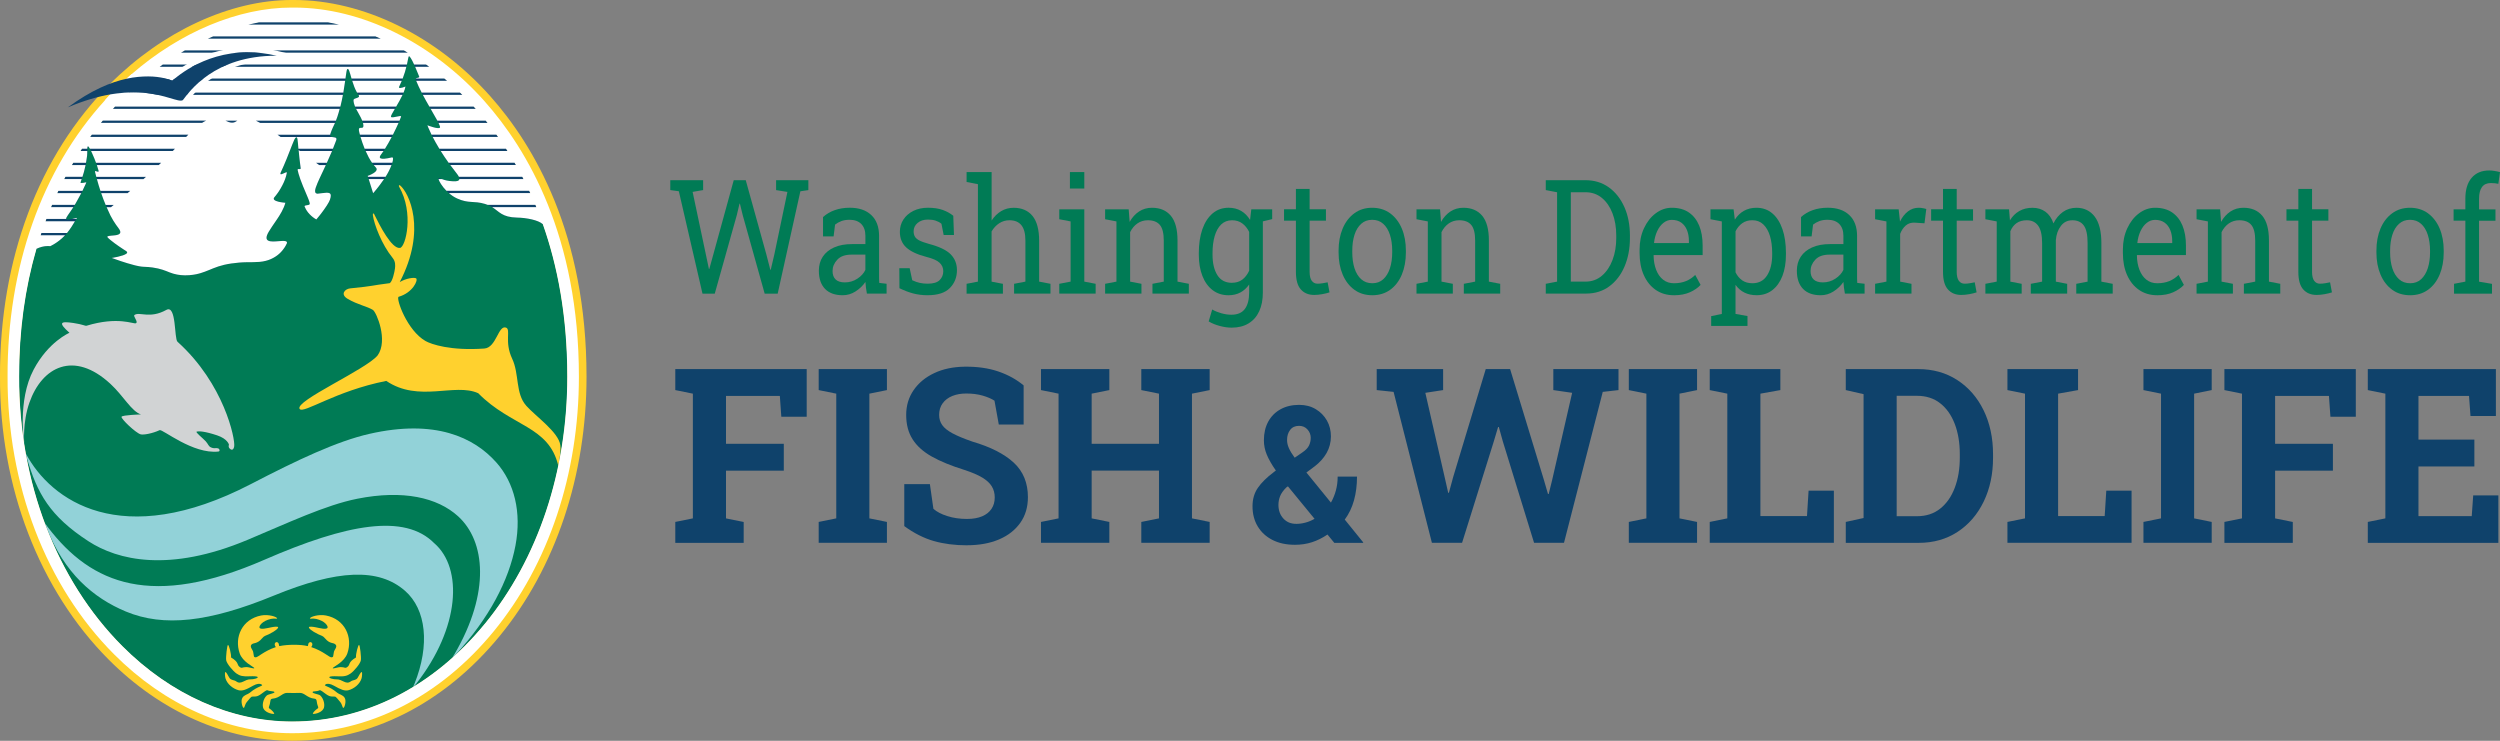<?xml version="1.0" encoding="UTF-8"?>
<svg id="Layer_2" data-name="Layer 2" xmlns="http://www.w3.org/2000/svg" viewBox="0 0 904.86 268.12">
  <rect x="0" y="0" width="904.86" height="268.12" fill="#808080" stroke="none"/>
  <defs>
    <style>
      .cls-1, .cls-2 {
        fill: #92d2d8;
      }

      .cls-3 {
        fill: #fff;
      }

      .cls-4 {
        fill: #d1d3d4;
      }

      .cls-4, .cls-5, .cls-2 {
        fill-rule: evenodd;
      }

      .cls-5, .cls-6 {
        fill: #ffd12e;
      }

      .cls-7 {
        fill: #007b55;
      }

      .cls-8 {
        fill: #0f426b;
      }
    </style>
  </defs>
  <g id="intranet_use_final" data-name="intranet use final">
    <g id="horizontal_fullcolor">
      <g id="text">
        <g id="_1" data-name="1">
          <g id="WDFW_Logo_-_stacked" data-name="WDFW Logo - stacked">
            <g>
              <g>
                <path class="cls-7" d="m254.26,106.27l-8.56-37.05-3.09-.42v-3.58h11.88v3.58l-3.8.65,4.78,22.59,1.11,5.27.15.03,1.46-5.27,7.38-26.84h4.35l7.45,26.84,1.44,5.58h.15l1.31-5.58,4.73-22.61-4.1-.65v-3.58h11.68v3.58l-2.89.42-8.21,37.05h-4.71l-7.95-28.42-1.01-4.14h-.15l-.98,4.14-7.98,28.42h-4.43Z"/>
                <path class="cls-7" d="m305.06,106.86c-2.84,0-4.99-.78-6.47-2.33-1.48-1.55-2.21-3.74-2.21-6.56,0-1.94.47-3.62,1.42-5.06.95-1.44,2.32-2.56,4.12-3.36,1.79-.8,3.94-1.2,6.45-1.2h4.86v-2.99c0-1.84-.5-3.27-1.5-4.29-1-1.01-2.4-1.52-4.22-1.52-1.14,0-2.13.16-2.97.47s-1.6.74-2.29,1.28l-.53,4.26h-3.83v-6.99c1.22-1.11,2.65-1.95,4.28-2.52,1.63-.57,3.43-.86,5.41-.86,3.31,0,5.9.88,7.78,2.65,1.88,1.77,2.82,4.29,2.82,7.58v14.69c0,.4,0,.78.01,1.16,0,.37.03.75.06,1.13l2.65.31v3.55h-7.13c-.15-.83-.27-1.57-.35-2.23-.09-.66-.14-1.32-.18-1.97-.96,1.37-2.15,2.52-3.59,3.43-1.43.91-2.96,1.37-4.59,1.37Zm.73-4.65c1.65,0,3.15-.44,4.51-1.33,1.36-.88,2.33-1.95,2.92-3.19v-5.53h-5.03c-2.28,0-4,.61-5.14,1.84-1.14,1.22-1.71,2.58-1.71,4.09,0,1.34.37,2.35,1.11,3.06.74.71,1.85,1.06,3.35,1.06Z"/>
                <path class="cls-7" d="m335.77,106.86c-1.83,0-3.54-.21-5.14-.62-1.59-.41-3.29-1.05-5.08-1.92l-.05-7.25h3.75l.93,4.37c.94.43,1.85.75,2.73.95.88.2,1.84.29,2.86.29,2.02,0,3.46-.43,4.33-1.3.87-.86,1.31-1.94,1.31-3.21,0-1.2-.44-2.22-1.32-3.06-.88-.84-2.48-1.55-4.8-2.13-3.29-.85-5.71-1.98-7.26-3.4-1.55-1.42-2.33-3.31-2.33-5.68,0-1.65.43-3.14,1.28-4.44.85-1.31,2.05-2.34,3.58-3.12,1.53-.77,3.3-1.15,5.33-1.15s3.83.26,5.3.79c1.47.53,2.75,1.23,3.84,2.11l.25,6.96h-3.73l-.8-4.06c-.59-.49-1.28-.86-2.09-1.13-.8-.26-1.73-.39-2.77-.39-1.54,0-2.8.4-3.76,1.21-.97.81-1.45,1.82-1.45,3.04,0,.72.14,1.34.42,1.86.28.53.81,1,1.6,1.42.79.42,1.95.84,3.47,1.26,3.79,1,6.44,2.27,7.94,3.81s2.25,3.44,2.25,5.7c0,2.58-.85,4.73-2.56,6.47-1.7,1.74-4.38,2.61-8.04,2.61Z"/>
                <path class="cls-7" d="m349.85,106.27v-3.55l4.1-.79v-35.27l-4.1-.79v-3.58h9.06v17.54c.94-1.46,2.09-2.6,3.45-3.41,1.36-.81,2.87-1.21,4.53-1.21,2.92,0,5.19.98,6.8,2.93,1.61,1.96,2.42,4.96,2.42,9.02v14.77l4.1.79v3.55h-13.17v-3.55l4.1-.79v-14.83c0-2.52-.48-4.38-1.45-5.58s-2.4-1.8-4.32-1.8c-1.36,0-2.6.36-3.71,1.09s-2.03,1.71-2.76,2.95v18.18l4.1.79v3.55h-13.17Z"/>
                <path class="cls-7" d="m383.4,106.27v-3.55l4.1-.79v-21.79l-4.1-.79v-3.58h9.06v26.16l4.1.79v3.55h-13.17Zm3.85-38.04v-5.95h5.21v5.95h-5.21Z"/>
                <path class="cls-7" d="m399.99,106.27v-3.55l4.1-.79v-21.79l-4.1-.79v-3.58h8.53l.35,4.54c.91-1.62,2.04-2.87,3.41-3.77,1.37-.89,2.92-1.34,4.67-1.34,2.94,0,5.21.97,6.82,2.89,1.61,1.93,2.42,4.9,2.42,8.93v14.91l4.1.79v3.55h-13.17v-3.55l4.1-.79v-14.8c0-2.69-.47-4.59-1.42-5.72-.95-1.13-2.4-1.69-4.34-1.69-1.43,0-2.69.39-3.79,1.15-1.1.77-1.97,1.82-2.63,3.16v17.9l4.1.79v3.55h-13.17Z"/>
                <path class="cls-7" d="m445.76,118.59c-1.31,0-2.73-.2-4.26-.61-1.53-.41-2.87-.95-4.03-1.65l1.28-4.31c.92.54,2.02.99,3.27,1.35,1.26.36,2.48.54,3.68.54,2.21,0,3.84-.7,4.87-2.09,1.03-1.39,1.55-3.37,1.55-5.95v-2.9c-.89,1.28-1.96,2.25-3.2,2.9-1.24.66-2.67.99-4.28.99-2.21,0-4.13-.62-5.74-1.85s-2.85-2.95-3.71-5.16-1.29-4.77-1.29-7.69v-.59c0-3.27.43-6.14,1.29-8.6.86-2.46,2.1-4.37,3.71-5.74,1.61-1.36,3.54-2.04,5.79-2.04,1.71,0,3.21.38,4.51,1.13,1.29.75,2.37,1.84,3.25,3.27l.45-3.83h4.18v30.11c0,2.63-.44,4.89-1.32,6.79-.88,1.9-2.16,3.36-3.85,4.39-1.69,1.03-3.74,1.54-6.15,1.54Zm.13-16.24c1.49,0,2.74-.38,3.75-1.14,1.01-.76,1.84-1.84,2.49-3.23v-14.04c-.64-1.29-1.47-2.33-2.49-3.08-1.03-.76-2.26-1.14-3.7-1.14-1.58,0-2.89.51-3.94,1.52-1.05,1.02-1.83,2.41-2.35,4.19-.52,1.78-.78,3.83-.78,6.16v.59c0,3.07.58,5.53,1.74,7.39s2.92,2.79,5.29,2.79Zm10.44-22.05l-1.94-4.54h6.07v3.55l-4.13.99Z"/>
                <path class="cls-7" d="m475.63,106.75c-2.02,0-3.61-.66-4.8-1.99s-1.78-3.44-1.78-6.36v-18.53h-4.3v-4.12h4.3v-7.36h4.96v7.36h5.91v4.12h-5.91v18.53c0,1.46.26,2.55.78,3.24.52.7,1.22,1.04,2.09,1.04.59,0,1.24-.06,1.96-.18.72-.12,1.28-.23,1.69-.32l.68,3.64c-.72.24-1.61.46-2.65.65-1.05.19-2.03.28-2.93.28Z"/>
                <path class="cls-7" d="m496.7,106.86c-2.52,0-4.69-.66-6.51-1.99-1.82-1.33-3.23-3.16-4.22-5.5s-1.48-5.01-1.48-8.02v-.62c0-3.01.49-5.68,1.48-8.02.99-2.34,2.4-4.18,4.22-5.51,1.82-1.34,3.97-2,6.45-2s4.69.67,6.51,2c1.82,1.34,3.23,3.17,4.22,5.5.99,2.33,1.48,5.01,1.48,8.04v.62c0,3.02-.5,5.71-1.48,8.05-.99,2.34-2.39,4.17-4.21,5.48s-3.97,1.97-6.47,1.97Zm0-4.34c1.58,0,2.9-.48,3.96-1.45s1.87-2.29,2.42-3.98c.54-1.68.82-3.59.82-5.74v-.62c0-2.14-.28-4.06-.82-5.74-.54-1.68-1.35-3.01-2.43-3.98-1.07-.97-2.41-1.45-4-1.45s-2.9.48-3.98,1.45c-1.07.97-1.88,2.29-2.42,3.98-.53,1.68-.8,3.59-.8,5.74v.62c0,2.14.27,4.06.8,5.74.54,1.68,1.35,3.01,2.43,3.98s2.42,1.45,4.02,1.45Z"/>
                <path class="cls-7" d="m512.69,106.27v-3.55l4.1-.79v-21.79l-4.1-.79v-3.58h8.53l.35,4.54c.91-1.62,2.04-2.87,3.41-3.77,1.37-.89,2.92-1.34,4.67-1.34,2.94,0,5.21.97,6.82,2.89,1.61,1.93,2.42,4.9,2.42,8.93v14.91l4.1.79v3.55h-13.17v-3.55l4.1-.79v-14.8c0-2.69-.47-4.59-1.42-5.72-.95-1.13-2.4-1.69-4.34-1.69-1.43,0-2.69.39-3.79,1.15-1.1.77-1.97,1.82-2.63,3.16v17.9l4.1.79v3.55h-13.17Z"/>
                <path class="cls-7" d="m559.48,106.27v-3.55l4.1-.79v-32.34l-4.1-.79v-3.58h14.35c3.24,0,6.06.86,8.47,2.59,2.41,1.73,4.28,4.11,5.63,7.13,1.34,3.02,2.01,6.48,2.01,10.37v.87c0,3.8-.65,7.21-1.94,10.25-1.29,3.04-3.13,5.43-5.5,7.19-2.37,1.76-5.18,2.64-8.42,2.64h-14.6Zm9.07-4.34h5.28c2.32,0,4.31-.71,5.97-2.13,1.66-1.42,2.94-3.32,3.84-5.7.9-2.38,1.35-5.02,1.35-7.91v-.93c0-2.99-.45-5.66-1.35-8.02-.9-2.36-2.18-4.22-3.84-5.6-1.66-1.37-3.65-2.06-5.97-2.06h-5.28v32.34Z"/>
                <path class="cls-7" d="m605.85,106.86c-2.52,0-4.71-.65-6.57-1.93-1.86-1.28-3.3-3.08-4.32-5.37s-1.52-4.94-1.52-7.95v-1.24c0-2.9.53-5.48,1.6-7.77s2.48-4.09,4.26-5.41c1.77-1.32,3.7-1.99,5.8-1.99,2.45,0,4.5.56,6.16,1.69,1.65,1.13,2.9,2.71,3.74,4.75.84,2.04,1.26,4.44,1.26,7.2v3.47h-17.67l-.08.14c.03,1.96.34,3.69.92,5.2.58,1.51,1.41,2.7,2.51,3.57s2.4,1.3,3.93,1.3c1.68,0,3.15-.27,4.42-.8,1.27-.54,2.36-1.28,3.29-2.21l1.94,3.61c-.97,1.05-2.26,1.94-3.86,2.66-1.6.72-3.53,1.09-5.78,1.09Zm-7.12-18.89h12.56v-.73c0-1.46-.23-2.78-.69-3.93s-1.15-2.07-2.07-2.73-2.06-1-3.44-1c-1.11,0-2.11.36-3.02,1.09-.91.72-1.65,1.71-2.24,2.95-.59,1.24-.97,2.65-1.16,4.23l.05.14Z"/>
                <path class="cls-7" d="m619.35,118v-3.58l3.85-.79v-33.49l-4.1-.79v-3.58h8.36l.45,3.72c.91-1.39,2.01-2.46,3.31-3.19,1.3-.73,2.81-1.1,4.52-1.1,2.25,0,4.17.68,5.76,2.04,1.59,1.36,2.81,3.27,3.65,5.72s1.26,5.33,1.26,8.61v.59c0,2.93-.42,5.5-1.27,7.7s-2.06,3.91-3.64,5.14c-1.58,1.23-3.47,1.85-5.69,1.85-1.68,0-3.15-.32-4.42-.95-1.27-.63-2.34-1.56-3.23-2.8v10.51l4.33.79v3.58h-13.14Zm14.93-15.48c2.35,0,4.13-.96,5.34-2.88s1.81-4.41,1.81-7.47v-.59c0-2.33-.27-4.38-.8-6.16-.54-1.78-1.34-3.17-2.4-4.19s-2.4-1.52-3.99-1.52c-1.41,0-2.62.36-3.63,1.07-1.01.72-1.82,1.69-2.44,2.93v14.86c.62,1.26,1.43,2.23,2.43,2.92,1,.69,2.23,1.03,3.69,1.03Z"/>
                <path class="cls-7" d="m659.04,106.86c-2.84,0-4.99-.78-6.47-2.33-1.48-1.55-2.21-3.74-2.21-6.56,0-1.94.47-3.62,1.42-5.06.95-1.44,2.32-2.56,4.12-3.36,1.79-.8,3.94-1.2,6.45-1.2h4.86v-2.99c0-1.84-.5-3.27-1.5-4.29-1-1.01-2.4-1.52-4.22-1.52-1.14,0-2.13.16-2.97.47s-1.6.74-2.29,1.28l-.53,4.26h-3.83v-6.99c1.22-1.11,2.65-1.95,4.28-2.52,1.63-.57,3.43-.86,5.41-.86,3.31,0,5.9.88,7.78,2.65,1.88,1.77,2.82,4.29,2.82,7.58v14.69c0,.4,0,.78.01,1.16,0,.37.03.75.06,1.13l2.65.31v3.55h-7.13c-.15-.83-.27-1.57-.35-2.23-.09-.66-.14-1.32-.18-1.97-.96,1.37-2.15,2.52-3.59,3.43-1.43.91-2.96,1.37-4.59,1.37Zm.73-4.65c1.65,0,3.15-.44,4.51-1.33,1.36-.88,2.33-1.95,2.92-3.19v-5.53h-5.03c-2.28,0-4,.61-5.14,1.84-1.14,1.22-1.71,2.58-1.71,4.09,0,1.34.37,2.35,1.11,3.06.74.71,1.85,1.06,3.35,1.06Z"/>
                <path class="cls-7" d="m678.68,106.27v-3.55l4.1-.79v-21.79l-4.1-.79v-3.58h8.53l.43,3.89.05.53c.77-1.56,1.72-2.78,2.86-3.66s2.43-1.33,3.89-1.33c.52,0,1.05.05,1.6.16.55.1.94.2,1.17.3l-.65,5.16-3.45-.22c-1.31-.09-2.41.24-3.3,1-.89.76-1.58,1.78-2.06,3.06v17.28l4.1.79v3.55h-13.17Z"/>
                <path class="cls-7" d="m709.84,106.75c-2.02,0-3.61-.66-4.8-1.99s-1.78-3.44-1.78-6.36v-18.53h-4.3v-4.12h4.3v-7.36h4.96v7.36h5.91v4.12h-5.91v18.53c0,1.46.26,2.55.78,3.24.52.7,1.22,1.04,2.09,1.04.59,0,1.24-.06,1.96-.18.72-.12,1.28-.23,1.69-.32l.68,3.64c-.72.24-1.61.46-2.65.65-1.05.19-2.03.28-2.93.28Z"/>
                <path class="cls-7" d="m718.6,106.27v-3.55l4.1-.79v-21.79l-4.1-.79v-3.58h8.56l.33,3.98c.87-1.45,2-2.57,3.37-3.36,1.38-.79,2.97-1.18,4.78-1.18s3.37.47,4.67,1.41,2.28,2.35,2.93,4.23c.85-1.73,1.99-3.1,3.4-4.12,1.41-1.01,3.05-1.52,4.93-1.52,2.78,0,4.98,1.07,6.6,3.2,1.61,2.13,2.41,5.34,2.41,9.63v13.9l4.1.79v3.55h-13.19v-3.55l4.1-.79v-13.95c0-3.01-.46-5.14-1.39-6.39-.92-1.25-2.29-1.87-4.1-1.87s-3.12.68-4.17,2.04c-1.05,1.36-1.66,3.08-1.83,5.14v15.03l4.1.79v3.55h-13.17v-3.55l4.1-.79v-13.95c0-2.86-.47-4.95-1.42-6.27-.95-1.33-2.32-1.99-4.12-1.99-1.51,0-2.75.35-3.72,1.04-.97.69-1.72,1.67-2.24,2.93v18.24l4.1.79v3.55h-13.17Z"/>
                <path class="cls-7" d="m780.78,106.86c-2.52,0-4.71-.65-6.57-1.93-1.86-1.28-3.3-3.08-4.32-5.37s-1.52-4.94-1.52-7.95v-1.24c0-2.9.53-5.48,1.6-7.77s2.48-4.09,4.26-5.41c1.77-1.32,3.7-1.99,5.8-1.99,2.45,0,4.5.56,6.16,1.69,1.65,1.13,2.9,2.71,3.74,4.75.84,2.04,1.26,4.44,1.26,7.2v3.47h-17.67l-.08.14c.03,1.96.34,3.69.92,5.2.58,1.51,1.41,2.7,2.51,3.57s2.4,1.3,3.93,1.3c1.68,0,3.15-.27,4.42-.8,1.27-.54,2.36-1.28,3.29-2.21l1.94,3.61c-.97,1.05-2.26,1.94-3.86,2.66-1.6.72-3.53,1.09-5.78,1.09Zm-7.12-18.89h12.56v-.73c0-1.46-.23-2.78-.69-3.93s-1.15-2.07-2.07-2.73-2.06-1-3.44-1c-1.11,0-2.11.36-3.02,1.09-.91.72-1.65,1.71-2.24,2.95-.59,1.24-.97,2.65-1.16,4.23l.05.14Z"/>
                <path class="cls-7" d="m795.03,106.27v-3.55l4.1-.79v-21.79l-4.1-.79v-3.58h8.53l.35,4.54c.91-1.62,2.04-2.87,3.41-3.77,1.37-.89,2.92-1.34,4.67-1.34,2.94,0,5.21.97,6.82,2.89,1.61,1.93,2.42,4.9,2.42,8.93v14.91l4.1.79v3.55h-13.17v-3.55l4.1-.79v-14.8c0-2.69-.47-4.59-1.42-5.72-.95-1.13-2.4-1.69-4.34-1.69-1.43,0-2.69.39-3.79,1.15-1.1.77-1.97,1.82-2.63,3.16v17.9l4.1.79v3.55h-13.17Z"/>
                <path class="cls-7" d="m838.45,106.75c-2.02,0-3.61-.66-4.8-1.99s-1.78-3.44-1.78-6.36v-18.53h-4.3v-4.12h4.3v-7.36h4.96v7.36h5.91v4.12h-5.91v18.53c0,1.46.26,2.55.78,3.24.52.7,1.22,1.04,2.09,1.04.59,0,1.24-.06,1.96-.18.72-.12,1.28-.23,1.69-.32l.68,3.64c-.72.24-1.61.46-2.65.65-1.05.19-2.03.28-2.93.28Z"/>
                <path class="cls-7" d="m872.34,106.86c-2.52,0-4.69-.66-6.51-1.99-1.82-1.33-3.23-3.16-4.22-5.5s-1.48-5.01-1.48-8.02v-.62c0-3.01.49-5.68,1.48-8.02.99-2.34,2.4-4.18,4.22-5.51,1.82-1.34,3.97-2,6.45-2s4.69.67,6.51,2c1.82,1.34,3.23,3.17,4.22,5.5.99,2.33,1.48,5.01,1.48,8.04v.62c0,3.02-.5,5.71-1.48,8.05-.99,2.34-2.39,4.17-4.21,5.48s-3.97,1.97-6.47,1.97Zm0-4.34c1.58,0,2.9-.48,3.96-1.45s1.87-2.29,2.42-3.98c.54-1.68.82-3.59.82-5.74v-.62c0-2.14-.28-4.06-.82-5.74-.54-1.68-1.35-3.01-2.43-3.98-1.07-.97-2.41-1.45-4-1.45s-2.9.48-3.98,1.45c-1.07.97-1.88,2.29-2.42,3.98-.53,1.68-.8,3.59-.8,5.74v.62c0,2.14.27,4.06.8,5.74.54,1.68,1.35,3.01,2.43,3.98s2.42,1.45,4.02,1.45Z"/>
                <path class="cls-7" d="m888.22,106.27v-3.55l4.1-.79v-22.05h-4.26v-4.12h4.26v-3.86c0-3.25.76-5.77,2.28-7.54s3.64-2.66,6.36-2.66c.57,0,1.19.05,1.85.16.66.1,1.35.25,2.05.44l-.6,4.23c-.3-.08-.71-.14-1.22-.2s-.99-.08-1.45-.08c-1.46,0-2.54.48-3.25,1.45-.71.97-1.06,2.37-1.06,4.22v3.86h5.94v4.12h-5.94v22.05l4.68.79v3.55h-13.74Z"/>
              </g>
              <g>
                <path class="cls-8" d="m244.42,196.47v-7.56l6.36-1.29v-45.14l-6.36-1.29v-7.6h47.56v17.23h-9.19l-.53-7.51h-19.49v17.32h20.92v9.72h-20.92v17.28l6.4,1.29v7.56h-24.74Z"/>
                <path class="cls-8" d="m296.32,196.47v-7.56l6.36-1.29v-45.14l-6.36-1.29v-7.6h24.7v7.6l-6.36,1.29v45.14l6.36,1.29v7.56h-24.7Z"/>
                <path class="cls-8" d="m349.99,197.37c-4.4,0-8.41-.52-12.02-1.55-3.61-1.04-7.17-2.84-10.67-5.4v-15.2h9.27l1.27,8.94c1.23,1.09,2.93,1.98,5.09,2.65,2.16.68,4.52,1.02,7.06,1.02,2.16,0,3.99-.32,5.48-.95,1.49-.63,2.63-1.53,3.4-2.7.78-1.16,1.17-2.54,1.17-4.12,0-1.5-.35-2.83-1.05-4-.7-1.16-1.84-2.23-3.45-3.2s-3.77-1.89-6.5-2.78c-4.73-1.47-8.65-3.08-11.76-4.82-3.1-1.74-5.43-3.83-6.97-6.26-1.55-2.43-2.32-5.36-2.32-8.79s.9-6.4,2.69-9c1.79-2.61,4.27-4.66,7.45-6.16,3.17-1.5,6.84-2.27,11-2.33,4.59-.06,8.66.52,12.2,1.73,3.54,1.21,6.6,2.9,9.17,5.05v14.17h-8.99l-1.56-8.64c-1.04-.69-2.44-1.3-4.21-1.82-1.77-.52-3.77-.78-6.01-.78-1.91,0-3.6.3-5.07.9-1.46.6-2.62,1.48-3.47,2.64s-1.27,2.55-1.27,4.19c0,1.41.37,2.64,1.11,3.69s1.97,2.04,3.71,2.98c1.73.94,4.14,1.94,7.2,3,6.59,1.93,11.59,4.48,15,7.64s5.11,7.33,5.11,12.48c0,3.57-.91,6.66-2.75,9.26-1.84,2.61-4.4,4.62-7.71,6.03-3.31,1.41-7.18,2.11-11.61,2.11Z"/>
                <path class="cls-8" d="m376.78,196.47v-7.56l6.36-1.29v-45.14l-6.36-1.29v-7.6h24.74v7.6l-6.4,1.29v18.14h24.37v-18.14l-6.4-1.29v-7.6h24.74v7.6l-6.4,1.29v45.14l6.4,1.29v7.56h-24.74v-7.56l6.4-1.29v-17.28h-24.37v17.28l6.4,1.29v7.56h-24.74Z"/>
                <path class="cls-8" d="m468.63,197.18c-3.1,0-5.8-.59-8.09-1.76-2.29-1.17-4.06-2.8-5.32-4.9s-1.88-4.53-1.88-7.3c0-2.55.64-4.76,1.93-6.64s3.23-3.8,5.85-5.76c.1-.09.22-.18.34-.27.12-.09.23-.17.34-.24-1.46-2.08-2.54-3.97-3.26-5.68-.72-1.71-1.08-3.46-1.08-5.24,0-2.61.53-4.88,1.58-6.8,1.05-1.91,2.53-3.4,4.45-4.46,1.91-1.06,4.16-1.59,6.73-1.59,2.27,0,4.27.51,5.99,1.54,1.72,1.03,3.07,2.4,4.05,4.11.97,1.71,1.46,3.63,1.46,5.75s-.53,4.22-1.58,6.05c-1.05,1.83-2.48,3.42-4.3,4.8l-2.99,2.23,8.87,10.89c.77-1.35,1.37-2.82,1.8-4.39.43-1.58.64-3.25.64-5.01h7c0,3.11-.36,5.97-1.09,8.59-.73,2.61-1.84,4.94-3.34,6.96l6.68,8.25-.06.17h-10.41l-2.47-3.01c-1.82,1.24-3.7,2.17-5.62,2.79s-3.99.93-6.2.93Zm.48-7.57c1.14,0,2.27-.15,3.4-.46,1.14-.3,2.23-.76,3.28-1.37l-9.64-11.76-.61.44c-1.09,1.08-1.84,2.14-2.23,3.16s-.59,2.06-.59,3.09c0,2.01.59,3.65,1.77,4.95,1.18,1.3,2.72,1.94,4.63,1.94Zm-.51-23.94l2.76-1.9c1.2-.81,2.01-1.65,2.42-2.5.42-.86.63-1.79.63-2.81,0-1.13-.39-2.13-1.17-3.01-.78-.88-1.8-1.32-3.07-1.32-1.39,0-2.46.49-3.21,1.47s-1.12,2.2-1.12,3.67c0,.97.23,1.97.69,2.99s1.15,2.16,2.07,3.4Z"/>
                <path class="cls-8" d="m518.27,196.47l-13.87-54.63-6.11-.65v-7.6h24.04v7.6l-6.44.99,7.01,30.58,1.27,5.61h.25l1.52-5.61,11.82-39.17h8.82l12.27,40.25,1.44,4.97h.25l1.23-4.97,7.26-31.66-6.81-.99v-7.6h23.59v7.6l-5.7.65-14.03,54.63h-10.83l-11.32-36.75-1.44-5.18h-.25l-1.6,5.35-11.45,36.58h-10.91Z"/>
                <path class="cls-8" d="m589.54,196.47v-7.56l6.36-1.29v-45.14l-6.36-1.29v-7.6h24.7v7.6l-6.36,1.29v45.14l6.36,1.29v7.56h-24.7Z"/>
                <path class="cls-8" d="m618.83,196.47v-7.56l6.36-1.29v-45.14l-6.36-1.29v-7.6h25.56v7.6l-7.22,1.29v44.31h16.86l.58-9.2h9.15v18.87h-44.93Z"/>
                <path class="cls-8" d="m668.07,196.47v-7.56l6.44-1.42v-44.83l-6.44-1.47v-7.6h26.22c5.33,0,10.04,1.32,14.11,3.95,4.08,2.64,7.26,6.28,9.54,10.93,2.28,4.65,3.43,9.98,3.43,16v1.17c0,5.96-1.13,11.26-3.39,15.92-2.26,4.65-5.41,8.3-9.46,10.95s-8.74,3.97-14.07,3.97h-26.38Zm18.42-9.63h7.34c3.31,0,6.11-.91,8.41-2.74s4.06-4.34,5.27-7.54c1.22-3.2,1.83-6.84,1.83-10.93v-1.21c0-4.14-.61-7.81-1.83-10.99-1.22-3.18-2.97-5.67-5.27-7.47s-5.1-2.7-8.41-2.7h-7.34v43.58Z"/>
                <path class="cls-8" d="m726.58,196.47v-7.56l6.36-1.29v-45.14l-6.36-1.29v-7.6h25.56v7.6l-7.22,1.29v44.31h16.86l.58-9.2h9.15v18.87h-44.93Z"/>
                <path class="cls-8" d="m775.81,196.47v-7.56l6.36-1.29v-45.14l-6.36-1.29v-7.6h24.7v7.6l-6.36,1.29v45.14l6.36,1.29v7.56h-24.7Z"/>
                <path class="cls-8" d="m805.11,196.47v-7.56l6.36-1.29v-45.14l-6.36-1.29v-7.6h47.56v17.23h-9.19l-.53-7.51h-19.49v17.32h20.92v9.72h-20.92v17.28l6.4,1.29v7.56h-24.74Z"/>
                <path class="cls-8" d="m857.01,196.47v-7.56l6.36-1.29v-45.14l-6.36-1.29v-7.6h46.36v16.98h-9.19l-.53-7.26h-18.3v15.81h20.23v9.72h-20.23v17.97h19.28l.53-7.51h9.11v17.19h-47.27Z"/>
              </g>
            </g>
          </g>
        </g>
      </g>
      <g id="full">
        <g>
          <path class="cls-7" d="m105.79,261.27c-22.14,0-44.01-9.72-61.6-27.36-23.87-23.95-37.48-59.53-37.34-97.62-.12-40.6,13.3-76.46,37.78-101.02C62.37,17.47,85.12,6.85,105.5,6.85h.96c23.12,0,47.74,12.16,65.86,32.52,15.11,16.98,33.11,47.58,33.11,96.95,0,34.22-10.61,66.01-29.87,89.52-18.71,22.84-43.49,35.41-69.77,35.41"/>
          <path class="cls-6" d="m106.46,6.85c23.12,0,47.74,12.16,65.86,32.52,15.11,16.98,33.11,47.58,33.11,96.95,0,34.22-10.61,66.01-29.87,89.52-18.71,22.84-43.49,35.41-69.77,35.41-22.14,0-44.02-9.72-61.6-27.36-23.87-23.95-37.48-59.53-37.34-97.62-.12-40.6,13.3-76.46,37.78-101.02C62.37,17.47,85.12,6.85,105.5,6.85h.96Zm0-6.85h-.96c-22.16,0-46.72,11.37-65.71,30.42C14,56.28-.13,93.88,0,136.3c-.14,39.85,14.2,77.21,39.34,102.44,18.88,18.95,42.48,29.38,66.45,29.38,28.38,0,55.04-13.47,75.08-37.93,20.26-24.73,31.42-58.07,31.42-93.87,0-51.53-18.95-83.64-34.85-101.51C158.04,13.02,131.5,0,106.46,0"/>
          <path class="cls-4" d="m83.36,162.53c-.92-.57-.49-1.6-.49-1.6,0,0-.49-2.1-4.3-3.36-4.49-1.49-6.58-1.57-7.38-1.34-.59.17,2.21,2.35,3.28,3.51.93,1.01.93,1.8,1.95,2.22,1.4.58,1.44,0,2.56.35.58.19.7,1.05.09,1.12-9.26,1.05-20.28-8.21-21.29-7.74-2.66,1.24-5.87,1.79-6.86,1.52-1.81-.49-7.26-5.72-6.93-6.37.32-.64,7.02-.84,7.02-.84-3.52-1.2-6.24-6.63-11.07-11.09-13.18-12.16-24.73-6.2-29.3,6.83-2.53,7.21-1.87,14.77-1.87,14.77,0,0-2.55-15.48,3.4-26.72,5.36-10.13,12.97-13.34,12.97-13.34-4.05-3.64-3.47-4.28,1.41-3.55,3.45.51,4.31,1.13,4.76,1,11.47-3.48,16.98-.52,17.87-.9,1.04-.44-1.16-2.57-.49-3.01,1.92-1.26,5.48,1.52,11.52-1.82,3.7-2.05,2.79,10.4,4.04,11.53,16.93,15.24,20.94,35.3,20.52,37.82-.23,1.37-.84,1.41-1.41,1.05"/>
          <path class="cls-5" d="m190.46,146.83c-3.95-4.41-2.47-11.48-5.08-16.99-2.94-6.22-.34-10.61-2.25-11.27-2.82-.98-3.46,7.27-7.83,7.58-12.22.87-19.21-1.54-21.29-2.72-6.66-3.8-10.69-15.24-9.77-16,5.18-1.46,7.15-6.05,6.39-6.66-.62-.5-3.81,0-5.95,1.33,9.96-19.12,3.24-32.43.14-34.98-.13-.11-.32-.14-.41-.03-.1.11-.05.31.03.46,5.49,9.56,2.39,21.85.35,22.18-3.01.48-7.4-8.25-9.14-11.76-.12-.23-.29-.75-.48-.71-.22.05-.27.2-.21.66.44,3.31,3.26,10.67,7.09,15.35,1.14,1.39,1.04,2.78.9,3.94-.14,1.11-.88,4.7-1.9,5.28-7.39.93-5.01.96-14.34,1.89-1.87.19-3.69,2.15-.85,3.8,3.72,2.17,6.92,2.64,9.12,4.01,1.25.77,5.59,11,1.7,16.44-4.18,5.12-30.12,16.5-28.24,19.37,1.28,1.95,12.87-6.48,31.37-10.13,11.79,7.96,24.77.6,33.28,4.45,12.06,12.23,25.5,11.7,28.97,26.22,0,0,1.08-4.88.74-7.43-.63-4.68-8.85-10.37-12.34-14.26"/>
          <path class="cls-5" d="m131,243.29c-.45-.24-.93,1.1-1.57,2.07-.63.96-1.64.66-2.46,1.27-1.83,1.36-3.04-.86-5.25-.75-.86.05-2.87-.41-2.49-.87.19-.23,1.56-.3,2.82-.23,2.5.15,3.61-.14,4.84-1.01,1.25-.88,3.5-3.52,3.72-4.78.19-1.09-.33-5.52-.64-5.57-.37-.07-1.26,3.43-1.11,4.53-3.09,1.87-1.93,2.58-3.15,3.47-.85.62-.83.04-2.35.03-1.21,0-3.28.86-2.87.28.32-.45,4.17-2.16,5.24-5.26,2.03-5.86-.9-12.38-7.78-13.7-2.67-.52-5.63.48-5.77,1.02-.09.34.93-.08,2.28.23,3.21.74,4.27,2.57,4.11,3.12-.26.89-2.74.22-4.37-.11-1.11-.22-2.31-.31-2.39-.02-.1.33.76,1.29,3.41,2.57,1.19.58,1.58.47,2.4,1.45,1.86,2.23,3,1.35,3.88,2.31.69.76-.49,1.85-.64,2.59-.33,1.65-.1,1.91-.85,1.99-.84.09-2.96-2.26-7.31-3.69-.18-.06.24-.18.34-.83.06-.38-.07-.83-.51-.97-.39-.12-.82.2-.92.57-.19.64-.06.91-.37.83-2.33-.61-7.12-.61-9.99,0-.31.07-.19-.19-.37-.83-.11-.37-.53-.69-.92-.57-.44.14-.57.59-.51.97.1.65.53.77.34.83-4.35,1.44-6.47,3.79-7.31,3.69-.75-.08-.52-.35-.85-1.99-.15-.75-1.31-1.81-.64-2.59.72-.85,2.02-.08,3.88-2.31.82-.98,1.21-.87,2.4-1.45,2.64-1.28,3.5-2.24,3.4-2.57-.08-.29-1.28-.21-2.39.02-1.63.33-4.11,1-4.37.11-.16-.54.9-2.38,4.11-3.12,1.35-.31,2.37.11,2.28-.23-.14-.54-3.1-1.53-5.77-1.02-6.88,1.33-9.81,7.84-7.78,13.7,1.07,3.1,4.93,4.81,5.24,5.26.4.58-1.67-.29-2.87-.28-1.51,0-1.5.59-2.35-.03-1.22-.88-.06-1.59-3.15-3.47.15-1.09-.74-4.59-1.11-4.53-.31.06-.83,4.48-.64,5.57.22,1.26,2.47,3.9,3.72,4.78,1.23.86,2.33,1.15,4.84,1.01,1.26-.07,2.63,0,2.82.23.38.46-1.64.92-2.49.87-2.21-.12-3.42,2.11-5.25.75-.82-.61-1.83-.31-2.46-1.27-.64-.96-1.12-2.3-1.57-2.07-.1.05-.09,1.47.12,2.2.61,2.12,2.7,3.77,4.7,4.32,1.43.39,2.84-.22,5.32-1.63,1.32-.75,2.43-.82,2.93-.51,1.19.72-1.01.39-4.19,3.11-.67.57-1.98.69-2.64,1.81-.7,1.19.08,3.62.46,3.62.42,0,.34-1.18,1.23-2.21.77-.89,1.45-1.89,1.88-1.87,1.92.08,2.45-.39,3.36-1.03.8-.57,1.79-1.42,2.15-1.26,1.01.46,2.32.25,2.52.64.25.49-2.22.73-2.78,1.26-1.35,1.26-1.78,3.72-1.13,4.83.94,1.62,3.69,1.98,3.82,1.78.16-.25-.87-1.38-1.75-1.94-.42-.27-.02-.72.2-1.64.22-.91.04-1.81.97-1.89,2.76-.25,3.54-2.24,5.5-2.09.82.06,3.35.06,4.17,0,1.97-.15,2.74,1.84,5.51,2.09.92.09.75.98.97,1.89.22.92.63,1.37.2,1.64-.88.56-1.91,1.69-1.75,1.94.13.2,2.88-.16,3.82-1.78.65-1.11.22-3.57-1.13-4.83-.57-.53-2.92-.67-2.79-1.26.1-.42,1.34-.06,2.52-.64.35-.17,1.35.69,2.15,1.26.91.64,1.43,1.11,3.36,1.03.43-.02,1.12.98,1.89,1.87.89,1.03.81,2.22,1.23,2.21.38,0,1.16-2.43.46-3.62-.66-1.12-1.97-1.24-2.64-1.81-3.18-2.72-5.38-2.39-4.19-3.11.5-.31,1.61-.24,2.93.51,2.49,1.41,3.89,2.02,5.32,1.63,2-.55,4.08-2.2,4.7-4.32.21-.73.22-2.15.12-2.2"/>
          <path class="cls-1" d="m179.67,167.41c-8.08-9.12-22.19-15.81-46-10.37-11.77,2.69-25.91,9.38-42.86,18.17-47.02,24.39-72.51,5.8-81.42-10.99,0,0,.13.85.35,1.59,3.72,12.72,8.28,21,22.27,30.09,10.58,6.88,29.2,11.42,57.66-.53,14.7-6.17,28.18-12.57,39.68-14.86,16.52-3.28,28.96-.47,36.47,6.37,9.88,9.01,11.68,27.54-1.24,49.74-.69,1.18-.91,1.5-.91,1.5,0,0,.79-.69,1.33-1.28,11.98-13.01,19.21-26.78,21.58-39.42,2.25-12.01-.38-22.64-6.91-30.02"/>
          <path class="cls-2" d="m157.19,196.63c-10.67-10.83-31.61-7.05-61.51,5.98-40.53,17.67-62.47,9.05-78.36-11.8-.08-.1-1.07-1.48-1.07-1.48,0,0,.63,1.65.68,1.76,6.27,16.3,16.85,25.35,28.63,30.25,13.67,5.68,29.99,3.91,53.54-5.76,23.05-9.46,37.93-10.1,47.48-1.75,7.73,6.76,9.06,19.64,3.46,33.61-.24.61-.57,1.3-.57,1.3,0,0,.65-.59,1.15-1.23,15.87-20.28,17.01-41.82,6.57-50.89"/>
          <path class="cls-8" d="m172.31,39.38c8.41,9.44,17.71,23.12,24.31,41.9-1.48-1.53-5.84-2.44-9.5-2.51-6.91-.14-6.58-3.45-11.61-4.95-4.11-1.22-5.84-.05-10.05-1.96-4.8-2.18-7.58-7.81-6.55-7.43,1.75.64,2.43,1.06,5.13,1.21,2.6.14,2.88-.82,1.34-2.74-8.2-10.3-10.68-17.55-10.68-17.55,0,0,3.89,1.51,4.52.89.82-.78-6.1-10.38-8.82-17.56-.25-.67,1.55-.34,1.32-.96-1.25-3.28-3.15-7.47-3.69-7.35-.34.08-.26,1.69-1.48,5.74-.99,3.32-2.25,5.32-2.15,5.57.22.53,2.36-.36,2.36-.36-.64,3.73-5.48,10.13-5.25,10.93.22.75,3.85-.78,3.66-.03-.21.82-3.88,9.28-7.32,13.82-.88,1.15-.52,2.02,3.95.95,1.29-.32-.32,4.15-2.44,7.32-2.23,3.35-4.3,5.63-4.3,5.63l-1.96-6.28s4.47-1.51,2.92-3.07c-3.25-3.25-5.4-10.31-5.98-12.71-.78-3.19,1.99-.08,1.41-3.06-.56-2.85-3.41-5.51-3.5-8.55-.03-1.01,2.77-.55,1.78-1.95-2.63-3.76-3.06-10.23-4.04-9.3-.56.55-.88,9.1-3.52,17.19-.95,2.89-1.6,3.45-2.54,6.21-.71,2.11,2.81.4,2.11,2.34-1.25,3.47-2.88,7.03-4.4,10.27-3.03,6.46-4.25,8.82-2.43,9.06,3.4-.33,5.72-1.23,4.54,2.15-.8,2.28-4.96,7.18-4.96,7.18-1.74-.97-3.52-2.71-4.24-4.7-.22-.59,1.69-.29,1.85-.88.26-1.06-3.47-7.77-4.36-12.28-.18-.86,1.21.12,1.08-.74-.37-2.73-.59-4.88-.73-6.54-.33-3.78-.3-5-.99-4.52-.34.25-.78,1.23-1.38,2.8-.88,2.26-2.14,5.73-4.07,9.87-.78,1.7,2.36-.73,2.23.04-.52,3.26-2.88,7.02-4.51,8.86-1.47,1.66,3.96,2.02,3.96,2.02-1.1,3.92-3.56,6.42-6.03,10.5-3.83,6.36,7.1,1.66,6.61,4.1,0,0-1.58,4.32-6.7,6.14-3.36,1.19-6.35.55-10.61.92-6.72.58-8.82,1.92-12.43,3.32-4.66,1.82-9.34,1.63-12.72.27-2.06-.82-4.5-1.91-9.47-2.04-3.21-.1-11.48-3.18-11.48-3.18,0,0,7.36-1.14,5.18-2.51-3.85-2.41-7.03-4.95-6.81-5.2.75-.85,6.69.33,4.07-3.1-1.14-1.49-2.41-3.54-3.67-6.22-1.69-3.56-3.39-8.24-4.84-14.2-.19-.77,1.58.62,1.3-.37-.51-1.82-1.08-3.55-2.29-6.24-2.36-5.31-1.62-1.11-1.86.86-.74,5.8-1.95,8.1-2.39,9.67-.11.41,2.11-.1,2.11-.1,0,0-.7,2.14-3.85,7.61-3.26,5.69-6.05,6.76.41,5.28,0,0-2.15,4.09-4.41,6.44-2.51,2.62-5.25,3.81-5.25,3.81,0,0-2.22-.42-5.1,1,6.2-21.4,16.89-40.16,31.55-54.87C62.38,17.47,85.12,6.85,105.49,6.85h.96c23.13,0,47.75,12.16,65.86,32.53"/>
          <path class="cls-3" d="m175.39,36.65C156.5,15.41,130.74,2.74,106.46,2.74h-.96c-19.19,0-40.32,8.87-57.8,24.05-.85.73-1.7,1.48-2.54,2.26-1.17,1.07-2.32,2.17-3.44,3.3-.59.59-1.18,1.19-1.75,1.8-.69.71-1.36,1.44-2,2.17C15.1,61.46,2.62,96.74,2.74,136.29c-.14,39.15,13.9,75.8,38.54,100.52,18.36,18.43,41.27,28.57,64.5,28.57,27.54,0,53.45-13.11,72.96-36.92,19.85-24.24,30.79-56.96,30.79-92.13,0-50.67-18.58-82.18-34.15-99.68M93.69,8.09h25.07c1.32.23,2.64.51,3.96.82h-32.87c1.28-.31,2.56-.58,3.84-.82m-16.58,5.08h58.77c.64.27,1.28.54,1.92.82h-62.56c.62-.28,1.25-.56,1.87-.82m-10.22,5.08h79.32c.47.27.93.55,1.39.82h-82.1c.46-.28.93-.55,1.39-.82m-29.7,25.41h37.42c-.5.24-.99.5-1.48.82h-36.61c.22-.28.45-.55.67-.82m-3.94,5.08h34.93c-.26.26-.53.54-.8.82h-34.74c.2-.28.4-.55.6-.82m142.22,177.03c-18.68,22.81-43.43,35.37-69.69,35.37-22.11,0-43.96-9.71-61.52-27.33-23.85-23.93-37.44-59.48-37.31-97.55-.05-16.31,2.09-31.85,6.26-46.21,2.81-1.34,4.96-.94,4.96-.94,0,0,2.74-1.19,5.25-3.81.04-.04.08-.09.12-.14h-8.82c.09-.28.18-.55.27-.82h9.27c1.17-1.43,2.23-3.13,2.88-4.26h-10.65c.1-.28.21-.56.32-.84h7.15c-.18-.48,1.04-1.81,2.6-4.26h-8.06c.11-.27.23-.55.34-.82h8.22c.12-.19.23-.38.35-.58.84-1.46,1.5-2.67,2.03-3.68h-8.7c.13-.28.26-.55.39-.82h8.72c1.1-2.18,1.41-3.11,1.41-3.11,0,0-2.22.51-2.11.1.1-.36.25-.77.42-1.25h-6.32c.14-.27.29-.55.43-.82h6.17c.35-1.04.76-2.39,1.14-4.26h-4.95c.16-.27.31-.55.47-.82h4.63c.14-.76.27-1.59.39-2.51.06-.5.06-1.15.06-1.75h-2.44c.18-.27.35-.55.53-.82h1.92c.04-.94.22-1.35.96,0h30.77c-.25.27-.52.55-.78.82h-29.57c.12.26.26.55.41.89.59,1.31,1.03,2.4,1.38,3.38h23.56c-.22.21-.43.42-.65.63-.06.06-.14.13-.2.19h-22.41c.24.7.43,1.37.62,2.04.27.99-1.5-.4-1.3.37.15.63.31,1.24.47,1.85h17.99c-.3.27-.6.54-.91.82h-16.85c.41,1.51.84,2.93,1.28,4.26h10.76c-.31.27-.63.55-.94.82h-9.55c.53,1.55,1.07,2.96,1.62,4.26h2.93c-.34.29-.67.56-1,.82h-1.58c.14.32.28.63.43.94,0,0,0,0,0,0,1.24,3.02,2.74,5.16,3.87,6.65.16.21.29.4.39.58.07.13.11.24.15.35.02.04.04.09.06.13.04.14.06.26.06.38,0,0,0,0,0,.01,0,.12-.03.23-.07.32-.23.51-.99.71-1.84.82-.02,0-.04,0-.06,0-.14.02-.28.03-.42.05-.08,0-.16.02-.25.02-.11,0-.21.02-.32.03-.11.01-.23.02-.34.03-.06,0-.12.01-.18.02-.09,0-.18.02-.26.03-.05,0-.11.02-.16.02-.08.01-.15.03-.22.04-.05,0-.09.02-.13.03-.07.02-.13.04-.19.06-.03.01-.06.02-.09.03-.08.04-.14.08-.19.13h0s0,.07.03.13c0,.01.01.02.02.04.04.06.11.14.19.23.01.01.03.03.04.04.09.09.2.19.33.31.02.01.03.03.05.04.15.13.32.27.5.43.02.02.05.04.07.06.4.32.88.7,1.42,1.1.02.01.04.03.05.04.9.66,1.97,1.41,3.13,2.16,0,0,0,0,0,0,.32.21.64.41.97.62.54.34.49.67.11.97-1.15.9-5.29,1.54-5.29,1.54,0,0,.02,0,.07.03.27.1,1.53.56,3.17,1.11,1.47.49,3.24,1.04,4.85,1.45.04.01.08.02.12.03.15.04.3.07.44.11.14.03.27.06.41.09.12.03.25.05.37.08.15.03.3.06.45.09.1.02.21.04.3.05.16.03.31.05.46.07.08,0,.16.02.23.03.22.02.42.04.61.05,1.24.03,2.33.13,3.29.26,2.88.4,4.64,1.16,6.18,1.78h0c.38.15.78.29,1.19.41.13.04.26.07.39.11.3.08.6.15.91.21.15.03.29.06.45.09.38.06.77.12,1.16.16.97.1,1.99.1,3.04.02.37-.03.74-.07,1.12-.12.15-.02.3-.04.45-.06.31-.05.63-.11.95-.17.26-.05.52-.12.79-.19.24-.06.47-.12.71-.19.52-.15,1.05-.33,1.57-.53,0,0,0,0,0,0,.34-.13.67-.26.99-.39.1-.04.2-.08.3-.12,0,0,.02,0,.02,0,2.4-.99,4.42-1.9,8.32-2.47.84-.12,1.76-.23,2.8-.32,3.84-.33,6.65.14,9.63-.63.32-.08.65-.17.98-.29.32-.12.63-.24.93-.37.09-.04.17-.09.26-.13.2-.1.4-.19.58-.29.1-.06.19-.12.29-.17.16-.1.33-.19.48-.29.09-.06.16-.12.25-.17.15-.11.31-.21.45-.32.07-.05.13-.11.2-.16.15-.12.29-.24.43-.36.05-.04.09-.09.14-.13.15-.13.29-.26.42-.4.03-.03.05-.06.08-.09.14-.15.28-.29.4-.44.02-.02.03-.03.04-.05.14-.16.26-.31.38-.47h0c.22-.29.42-.57.58-.82.13-.2.24-.39.33-.56.02-.03.03-.06.05-.09.18-.32.29-.57.35-.7.01-.03.01-.03.02-.05.02-.04.03-.07.03-.07h0c.03-.14.01-.25-.02-.34,0,0,0-.02,0-.03-.04-.08-.11-.15-.19-.21-.02,0-.03-.02-.04-.03-.09-.05-.2-.09-.33-.11-.03,0-.05-.01-.08-.02-.13-.02-.27-.04-.43-.04-.04,0-.09,0-.14,0-.15,0-.31,0-.48,0-.08,0-.17,0-.25.01-.09,0-.18,0-.27.02-2.48.16-5.97.76-5-2.04.13-.38.33-.81.64-1.32,0,0,0,0,0,0,.39-.64.78-1.24,1.16-1.82.13-.2.27-.4.4-.59.31-.46.62-.91.92-1.35.19-.28.38-.56.57-.84,0,0,0,0,0,0,.22-.33.44-.66.65-.99.04-.05.07-.11.1-.16.63-1,1.19-2,1.65-3.1,0,0,0,0,0,0,.22-.52.41-1.06.57-1.64,0,0-5.43-.36-3.96-2.02.18-.2.36-.42.55-.67.19-.24.38-.49.57-.76h0c.19-.26.37-.53.56-.82h0c.2-.3.39-.62.58-.94.02-.04.04-.07.06-.11.18-.3.35-.61.51-.93.03-.07.07-.13.1-.2.15-.3.3-.61.45-.92.03-.07.06-.14.09-.21.14-.32.27-.64.39-.96h0c.1-.28.19-.55.27-.82.06-.19.11-.37.15-.55.09-.33.16-.65.22-.97.02-.1-.02-.14-.09-.15s-.18.02-.31.06c-.07.02-.14.05-.21.08-.38.16-.86.41-1.22.52-.07.02-.14.04-.2.05-.06,0-.11.01-.16,0-.05,0-.08-.02-.11-.05-.08-.08-.07-.25.07-.57,1.62-3.48,2.77-6.48,3.62-8.69.16-.42.32-.82.46-1.18.6-1.56,1.04-2.55,1.38-2.8.65-.46.66.66.95,4.06h12.49c.42-1.02.82-2.05,1.19-3.06.44-1.23-.81-1-1.6-1.2h-18.53c-.38-.28-.76-.55-1.13-.82h19.07c.01-.1.04-.2.08-.33.62-1.84,1.12-2.71,1.67-3.94h-27.08c-.6-.35-1.13-.63-1.57-.82h28.99c.17-.42.34-.88.53-1.45.31-.93.58-1.87.82-2.81H40.86c.25-.28.5-.55.75-.82h81.59c.36-1.47.67-2.9.92-4.26H45.76c.28-.28.57-.55.86-.82h77.65c.28-1.58.49-3.02.66-4.26H51.32c.33-.28.66-.55.99-.82h72.73c.26-1.92.44-3.2.64-3.4.53-.5.91,1.17,1.55,3.4h18.52c.27-.68.54-1.45.8-2.31.22-.74.39-1.37.53-1.95H57.8c.37-.27.74-.56,1.12-.82h88.37c.47-2.03.49-2.92.75-2.98.3-.07,1.04,1.24,1.85,2.98h4.33c.38.27.75.55,1.12.82h-5.08c.51,1.15,1.03,2.4,1.47,3.55.19.52-1.02.38-1.28.71h10.39c.33.27.66.54.98.82h-11.18c.55,1.37,1.23,2.81,1.98,4.26h13.87c.28.27.56.55.84.82h-14.29c.77,1.46,1.59,2.91,2.37,4.26h16.02c.25.28.52.54.77.82h-16.32c.95,1.64,1.8,3.1,2.42,4.26h17.5c.22.27.44.54.66.82h-17.74c.46.93.68,1.57.49,1.74-.63.62-4.52-.89-4.52-.89,0,0,.43,1.24,1.5,3.41h23.49c.19.27.39.55.58.82h-23.65c.62,1.2,1.41,2.63,2.4,4.26h24.13c.18.27.36.54.53.82h-24.16c.83,1.31,1.77,2.74,2.86,4.26h23.88c.16.27.32.54.48.82h-23.76c.74,1.02,1.53,2.06,2.4,3.15.33.42.57.78.72,1.11h22.95c.14.27.29.54.42.82h-23.19c-.07.6-.78.89-2.25.81-2.1-.12-2.97-.39-4.08-.81h-1.22c.19.79,1.22,2.58,2.87,4.26h29.95c.13.28.26.54.39.82h-29.45c.87.76,1.87,1.45,2.98,1.95,4.21,1.91,5.94.74,10.05,1.96.36.11.68.22.99.35h17.28c.11.27.23.55.34.82h-15.99c2.6,1.61,3.57,3.67,8.99,3.78,3.55.07,7.75.93,9.34,2.38,5.29,14.98,8.86,33.22,8.86,55.18,0,34.19-10.6,65.96-29.84,89.45M81.59,43.67h4.34c-.59.37-1.09.74-1.92.74s-1.61-.36-2.42-.74"/>
          <path class="cls-3" d="m144.4,31.68c-.06-.15.41-1,1.02-2.43h-17.94c.43,1.4.98,2.94,1.74,4.26h16.85c.33-.78.58-1.53.69-2.19,0,0-2.14.89-2.36.36"/>
          <path class="cls-3" d="m127.95,36.27c.02.8.24,1.57.55,2.32h14.89c.78-1.32,1.65-2.82,2.32-4.26h-15.97c.97,1.39-1.81.93-1.78,1.94"/>
          <path class="cls-3" d="m141.51,42.25c-.09-.3.54-1.39,1.4-2.84h-14.03c.72,1.44,1.67,2.84,2.22,4.26h13.5c.32-.75.53-1.28.57-1.45.19-.75-3.44.78-3.66.03"/>
          <path class="cls-3" d="m131.45,44.82c.58,2.98-2.19-.14-1.41,3.06.06.24.14.54.23.87h11.95c.81-1.6,1.51-3.09,2.03-4.26h-12.89c.03.11.07.22.1.33"/>
          <path class="cls-3" d="m141.78,49.58h-11.29c.36,1.2.86,2.7,1.49,4.26h7.36c.85-1.34,1.68-2.82,2.43-4.26"/>
          <path class="cls-3" d="m120.2,54.66h-11.61c-.16-.12-.33-.24-.49-.36,0,.11.02.25.03.36,0,0,0,0,0,0,.04.44.08.92.13,1.42.02.25.05.51.08.78.02.18.04.35.06.53.05.44.1.89.16,1.37,0,.05.01.09.02.14h0c.07.61.16,1.24.25,1.92.05.32-.12.39-.34.39-.14,0-.31-.03-.45-.03-.14,0-.26.03-.3.14-.02.06-.02.14,0,.24.07.36.16.73.27,1.11.02.06.04.13.05.2.18.63.39,1.28.62,1.94h0c.62,1.75,1.39,3.54,2.05,5.08,0,.01,0,.02.01.03.1.24.2.48.3.71.04.08.07.16.1.24.07.16.13.32.2.47.04.09.07.18.11.27.05.13.1.26.15.38.03.09.07.17.1.25.04.12.08.22.12.33.03.07.05.15.07.22.03.1.06.19.09.28.02.06.04.12.05.17.02.09.04.17.05.24,0,.04.02.08.02.12.01.1.01.19,0,.25-.02.08-.07.14-.14.19,0,0-.03,0-.04.02-.07.04-.14.08-.23.1-.6.19-1.61.13-1.44.57.03.09.07.17.11.25h0c.77,1.88,2.46,3.52,4.13,4.45,0,0,.06-.07.16-.19,0,0,0,0,0,0,.12-.14.29-.36.52-.63.03-.04.06-.08.1-.12.09-.11.17-.21.27-.33.03-.04.07-.09.11-.13.1-.12.2-.25.3-.38.04-.05.08-.11.12-.16.11-.14.21-.28.32-.42.04-.05.08-.11.12-.16.12-.16.24-.32.36-.48.03-.05.07-.09.1-.14.14-.18.27-.37.4-.55.02-.03.04-.06.06-.09.62-.86,1.19-1.74,1.59-2.49,0-.01.01-.02.02-.03.17-.31.3-.61.39-.87.11-.32.18-.6.23-.85,0-.04.02-.08.02-.12.04-.24.05-.44.04-.61,0-.02,0-.04,0-.06-.05-.36-.21-.58-.48-.71-.54-.26-1.49-.15-2.69,0-.51.07-1.07.14-1.66.2-.23-.03-.41-.1-.55-.2-.22-.17-.32-.44-.3-.82.02-.61.32-1.53.87-2.82,0-.01.01-.02.02-.04.18-.43.39-.89.62-1.4.12-.26.25-.54.38-.82.41-.88.87-1.85,1.39-2.96.2-.42.4-.87.6-1.3h-2.39c-.38-.28-.75-.55-1.13-.82h3.9c.64-1.39,1.27-2.82,1.88-4.26"/>
          <path class="cls-3" d="m141.8,56.98c-4.47,1.07-4.83.21-3.95-.95.32-.43.65-.89.97-1.38h-6.48c.65,1.5,1.43,2.99,2.31,4.26h7.34c.38-1.24.39-2.08-.19-1.94"/>
          <path class="cls-3" d="m136.01,60.59c1.55,1.56-2.92,3.07-2.92,3.07l.11.34h6.35c.89-1.38,1.67-2.95,2.16-4.26h-6.45c.24.3.49.59.75.85"/>
          <path class="cls-3" d="m27.65,79.25c.14-.24.21-.39.21-.39-.71.16-1.28.29-1.78.39h1.57Z"/>
          <path class="cls-3" d="m135.05,69.94s1.86-2.06,3.95-5.12h-5.55l1.6,5.12Z"/>
          <path class="cls-3" d="m100.49,18.44c-3.61-.85-7.21-1.27-10.75-1.27-7.1,0-17.66,1.75-27.78,10.06-1.26-.36-3.73-.9-7.16-.97-.23-.01-.49-.01-.74-.01-1.84,0-3.98.14-6.37.55-.64.55-1.29,1.11-1.92,1.7,2.95-.64,5.55-.84,7.84-.84,4.59,0,7.81,1.17,8.54,1.45.11.04.16.07.16.07h0c.29.01,10.38-10.27,27.42-10.27,3.21,0,6.66.37,10.35,1.23h-.11c-22.51,0-31.48,13.04-33.82,16.08-.21.12-.47.18-.78.18-2.33,0-7.66-2.99-17.07-2.99-.3,0-.59,0-.89.01-.26,0-.52.01-.78.03h-.15c-.51.01-1.01.05-1.54.08-.82.07-1.67.15-2.55.26-.11,0-.22.01-.33.04-.34.04-.7.1-1.06.15-.34.04-.7.1-1.06.16-.69.71-1.36,1.44-2,2.17,2.28-.48,4.48-.82,6.62-1,1.28-.11,2.51-.16,3.73-.16,6.02,0,10.35,1.3,13.2,2.15,1.65.49,2.84.84,3.87.84.64,0,1.21-.14,1.69-.42l.29-.16.19-.26.32-.41c2.81-3.72,11.35-14.98,32.12-14.98h.11l15.18.03-14.78-3.48Z"/>
          <path class="cls-8" d="m89.75,18.91c-17.04,0-27.13,10.28-27.42,10.28h0s-.05-.04-.16-.08c-.73-.29-3.95-1.45-8.54-1.45-2.29,0-4.89.19-7.84.84-5.69,1.23-12.7,4.11-21.24,10.36,5.83-2.48,10.94-3.93,15.42-4.7.36-.07.71-.12,1.06-.16.36-.05.71-.11,1.06-.15.11-.03.22-.04.33-.04.88-.12,1.73-.21,2.55-.26.52-.03,1.03-.07,1.54-.08h.15c.26-.01.52-.03.78-.03.3-.01.59-.01.89-.01,9.4,0,14.74,2.99,17.07,2.99.32,0,.58-.05.78-.18,2.34-3.04,11.31-16.08,33.82-16.08h.11c-3.69-.86-7.14-1.23-10.35-1.23"/>
        </g>
      </g>
    </g>
  </g>
</svg>
